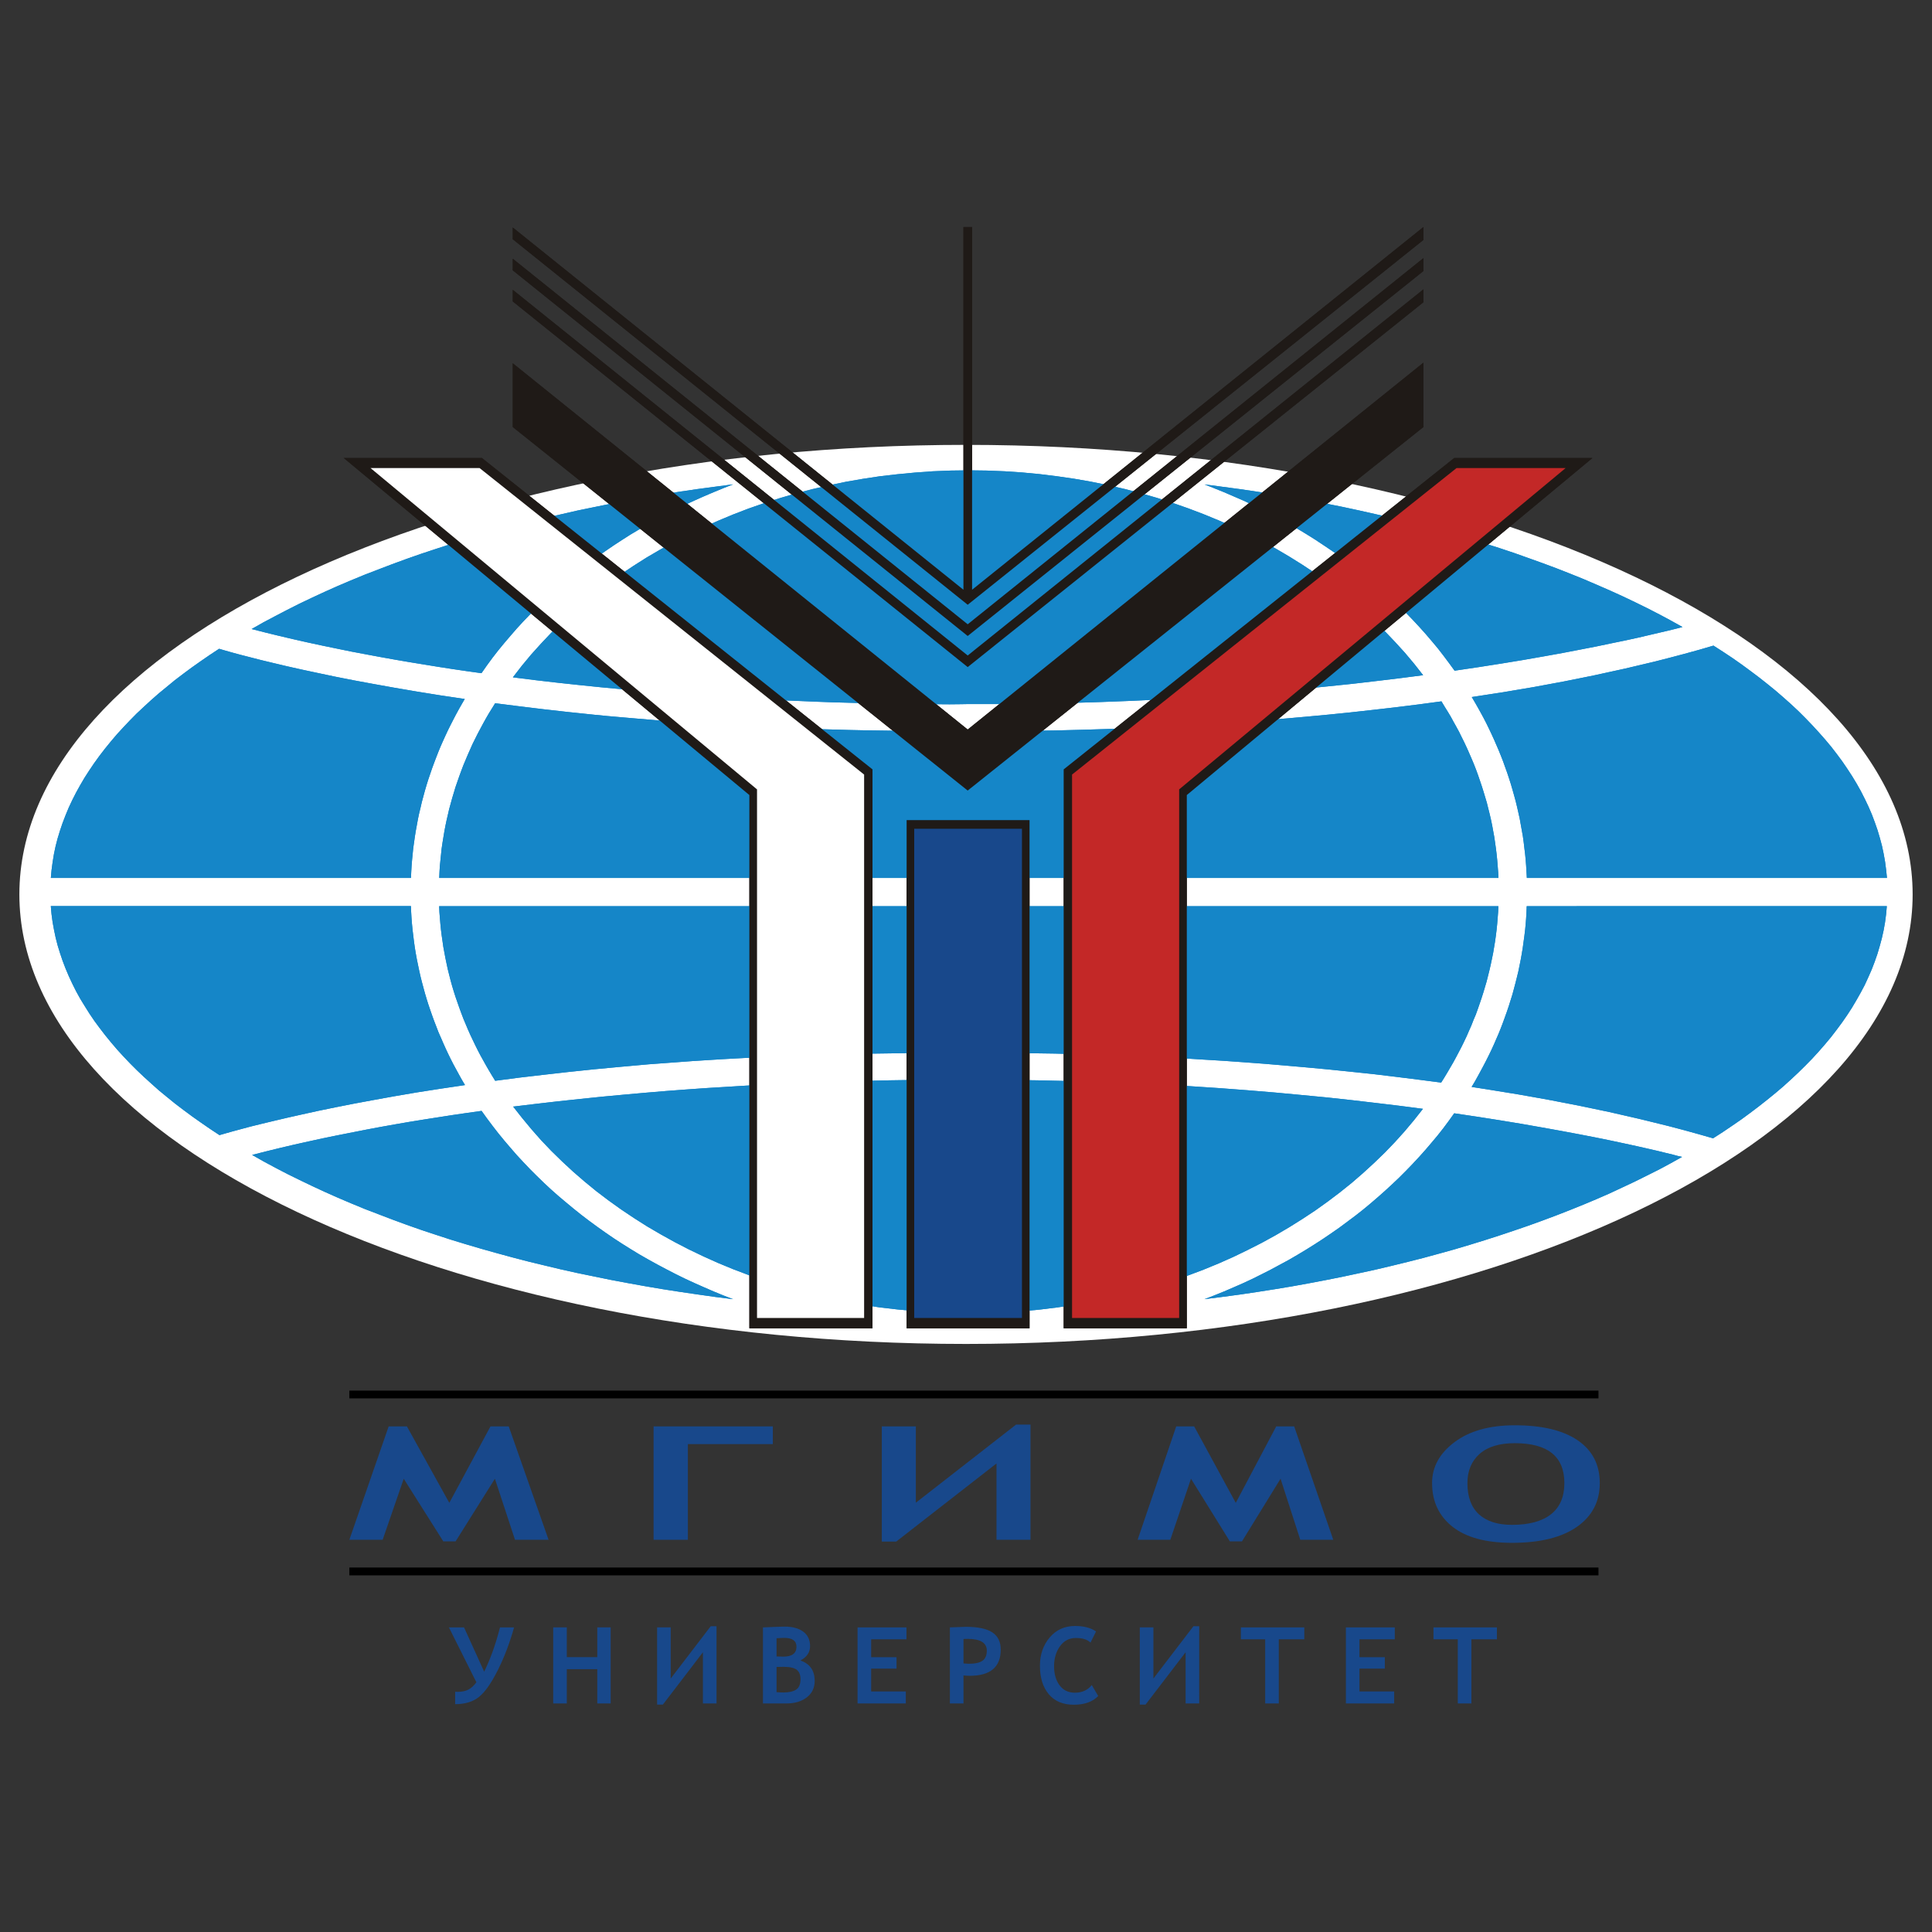 <?xml version="1.0" encoding="UTF-8" standalone="no"?>
<!-- Generator: Adobe Illustrator 13.0.0, SVG Export Plug-In . SVG Version: 6.00 Build 14948)  -->

<svg
   width="1000"
   height="1000"
   enable-background="new 0 0 262.722 205.056"
   version="1.1"
   viewBox="0 0 1000 1000"
   xml:space="preserve"
   id="svg36"
   sodipodi:docname="МГИМО.svg"
   inkscape:version="1.4 (86a8ad7, 2024-10-11)"
   xmlns:inkscape="http://www.inkscape.org/namespaces/inkscape"
   xmlns:sodipodi="http://sodipodi.sourceforge.net/DTD/sodipodi-0.dtd"
   xmlns="http://www.w3.org/2000/svg"
   xmlns:svg="http://www.w3.org/2000/svg"
   xmlns:rdf="http://www.w3.org/1999/02/22-rdf-syntax-ns#"
   xmlns:cc="http://creativecommons.org/ns#"
   xmlns:dc="http://purl.org/dc/elements/1.1/"><rect x="0" y="0" width="1000" height="1000" fill="#333333" stroke="none"/><defs
   id="defs36" /><sodipodi:namedview
   id="namedview36"
   pagecolor="#ffffff"
   bordercolor="#000000"
   borderopacity="0.25"
   inkscape:showpageshadow="2"
   inkscape:pageopacity="0.0"
   inkscape:pagecheckerboard="0"
   inkscape:deskcolor="#d1d1d1"
   inkscape:zoom="0.24904717"
   inkscape:cx="467.78287"
   inkscape:cy="528.01243"
   inkscape:window-width="1366"
   inkscape:window-height="706"
   inkscape:window-x="-8"
   inkscape:window-y="-8"
   inkscape:window-maximized="1"
   inkscape:current-layer="svg36" />
<g
   transform="matrix(7.223,0,0,7.223,519.913,-680.99)"
   id="g36"><polygon
     transform="matrix(0.516,0,0,0.516,-70.593,110.55)"
     points="45.829,186.16 45.829,187.25 219.3,187.25 219.3,186.16 "
     clip-rule="evenodd"
     fill-rule="evenodd"
     id="polygon1" /><polygon
     transform="matrix(0.516,0,0,0.516,-70.593,110.55)"
     points="45.829,161.59 45.829,162.67 219.3,162.67 219.3,161.59 "
     clip-rule="evenodd"
     fill-rule="evenodd"
     id="polygon2" /><g
     fill="#18488b"
     id="g7"><polygon
       transform="matrix(0.516,0,0,0.516,-70.593,110.55)"
       points="53.379,173.83 50.453,182.31 45.829,182.31 51.288,166.56 53.821,166.56 59.709,177.18 65.428,166.56 67.961,166.56 73.496,182.31 68.833,182.31 66.041,173.83 60.582,182.53 58.876,182.53 "
       id="polygon3" /><polygon
       transform="matrix(0.516,0,0,0.516,-70.593,110.55)"
       points="88.078,166.56 104.64,166.56 104.64,169.02 92.843,169.02 92.843,182.31 88.078,182.31 "
       id="polygon4" /><polygon
       transform="matrix(0.516,0,0,0.516,-70.593,110.55)"
       points="140.42,182.31 135.7,182.31 135.7,171.71 121.77,182.56 119.77,182.56 119.77,166.56 124.5,166.56 124.5,177.16 138.42,166.31 140.42,166.31 "
       id="polygon5" /><polygon
       transform="matrix(0.516,0,0,0.516,-70.593,110.55)"
       points="162.71,173.83 159.84,182.31 155.3,182.31 160.66,166.56 163.15,166.56 168.93,177.18 174.55,166.56 177.04,166.56 182.47,182.31 177.89,182.31 175.15,173.83 169.79,182.53 168.11,182.53 "
       id="polygon6" /><path
       d="m 30.641,200.56 c 0,-1.155 0.538,-2.136 1.612,-2.938 1.074,-0.804 2.512,-1.206 4.314,-1.206 1.958,0 3.464,0.36 4.515,1.081 1.051,0.721 1.577,1.741 1.577,3.063 0,1.328 -0.548,2.371 -1.641,3.136 -1.096,0.763 -2.647,1.144 -4.649,1.144 -1.865,0 -3.284,-0.383 -4.262,-1.153 -0.974,-0.769 -1.464,-1.811 -1.464,-3.127 z m 2.534,0 c 0,0.99 0.276,1.736 0.827,2.238 0.551,0.501 1.34,0.753 2.365,0.753 1.22,0 2.153,-0.252 2.794,-0.757 0.641,-0.505 0.961,-1.249 0.961,-2.235 0,-1.906 -1.186,-2.86 -3.557,-2.86 -1.103,0 -1.942,0.256 -2.522,0.772 -0.576,0.515 -0.868,1.21 -0.868,2.089 z"
       stroke-width="0.516"
       id="path6" /><path
       d="m -35.142,210.9 c -0.31,1.111 -0.698,2.134 -1.167,3.067 -0.468,0.933 -0.918,1.571 -1.349,1.917 -0.431,0.344 -1,0.517 -1.706,0.517 v -0.89 c 0.029,0.005 0.088,0.007 0.175,0.007 0.32,0 0.583,-0.056 0.792,-0.171 0.207,-0.114 0.391,-0.287 0.554,-0.516 l -1.967,-3.931 h 1.083 l 1.442,3.171 c 0.444,-0.898 0.822,-1.955 1.135,-3.171 z m 5.963,5.449 v -2.454 h -2.184 v 2.454 h -0.974 v -5.45 h 0.974 v 2.133 h 2.184 v -2.133 h 0.959 v 5.45 z m 8.544,0 h -0.974 v -3.667 l -2.87,3.751 h -0.413 v -5.534 h 0.974 v 3.667 l 2.87,-3.752 h 0.413 z m 5.007,0 h -1.679 v -5.45 c 0.862,-0.036 1.381,-0.055 1.555,-0.055 0.568,0 1.013,0.122 1.337,0.364 0.324,0.243 0.485,0.59 0.485,1.038 0,0.438 -0.231,0.78 -0.693,1.025 0.682,0.234 1.023,0.721 1.023,1.464 0,0.495 -0.19,0.89 -0.565,1.179 -0.378,0.292 -0.865,0.436 -1.462,0.436 z m -0.705,-4.671 v 1.303 c 0.196,0.009 0.354,0.014 0.476,0.014 0.635,0 0.952,-0.236 0.952,-0.71 0,-0.421 -0.289,-0.633 -0.869,-0.633 -0.149,5.2e-4 -0.336,0.009 -0.559,0.026 z m 0,2.058 v 1.805 c 0.197,0.015 0.358,0.022 0.484,0.022 0.406,0 0.715,-0.068 0.922,-0.207 0.207,-0.137 0.311,-0.386 0.311,-0.745 0,-0.306 -0.089,-0.529 -0.268,-0.673 -0.179,-0.142 -0.499,-0.213 -0.958,-0.213 -0.176,-5.2e-4 -0.339,0.002 -0.492,0.01 z m 6.779,-1.983 v 1.28 h 1.818 v 0.822 h -1.818 v 1.634 h 2.485 v 0.86 h -3.459 v -5.45 h 3.504 v 0.853 z m 6.618,2.59 v 2.006 h -0.974 v -5.45 c 0.717,-0.028 1.098,-0.04 1.143,-0.04 0.854,0 1.485,0.13 1.89,0.394 0.405,0.263 0.609,0.676 0.609,1.24 0,1.25 -0.742,1.875 -2.225,1.875 -0.113,0 -0.26,-0.007 -0.443,-0.025 z m 0,-2.606 v 1.746 c 0.167,0.015 0.298,0.023 0.39,0.023 0.445,0 0.768,-0.073 0.974,-0.219 0.204,-0.144 0.307,-0.385 0.307,-0.72 0,-0.563 -0.46,-0.845 -1.375,-0.845 -0.139,5.2e-4 -0.237,0.005 -0.297,0.015 z m 9.499,-0.548 -0.398,0.801 c -0.219,-0.22 -0.568,-0.331 -1.045,-0.331 -0.48,0 -0.86,0.198 -1.143,0.591 -0.281,0.396 -0.423,0.872 -0.423,1.429 0,0.56 0.132,1.016 0.394,1.369 0.262,0.353 0.628,0.531 1.097,0.531 0.518,0 0.921,-0.183 1.211,-0.548 l 0.461,0.785 c -0.399,0.417 -0.983,0.625 -1.75,0.625 -0.773,0 -1.369,-0.252 -1.792,-0.753 -0.422,-0.503 -0.633,-1.184 -0.633,-2.046 0,-0.799 0.234,-1.473 0.699,-2.021 0.465,-0.548 1.071,-0.823 1.818,-0.823 0.621,0 1.121,0.13 1.503,0.39 z m 7.391,5.16 h -0.974 v -3.667 l -2.87,3.751 H 9.697 v -5.534 h 0.975 v 3.667 l 2.87,-3.752 h 0.413 z m 5.704,-4.596 v 4.596 h -0.975 v -4.596 h -1.742 v -0.853 h 4.546 v 0.853 z m 5.781,0 v 1.28 h 1.818 v 0.822 h -1.818 v 1.634 h 2.486 v 0.86 h -3.459 v -5.45 h 3.504 v 0.853 z m 8.02,0 v 4.596 h -0.974 v -4.596 h -1.742 v -0.853 h 4.545 v 0.853 z"
       stroke-width="0.516"
       id="path7" /></g><path
     d="m -2.756,126.16 c 37.363,0 67.835,14.471 67.835,32.214 0,17.743 -30.472,32.214 -67.835,32.214 -37.364,0 -67.836,-14.471 -67.836,-32.214 0,-17.742 30.472,-32.214 67.836,-32.214 z"
     clip-rule="evenodd"
     fill="#ffffff"
     fill-rule="evenodd"
     stroke-width="0.516"
     id="path8" /><polygon
     transform="matrix(0.516,0,0,0.516,-70.593,110.55)"
     points="64.493,33.591 117.73,76.029 117.73,151.14 103.36,151.14 103.36,77.853 50.116,33.591 "
     fill="none"
     stroke="#ffffff"
     stroke-linecap="square"
     stroke-miterlimit="10"
     stroke-width="0.493"
     id="polygon8" /><polygon
     transform="matrix(0.516,0,0,0.516,-70.593,110.55)"
     points="64.493,33.591 117.73,76.029 117.73,151.14 103.36,151.14 103.36,77.853 50.116,33.591 "
     fill="none"
     stroke="#ffffff"
     stroke-linecap="square"
     stroke-miterlimit="10"
     stroke-width="0.493"
     id="polygon9" /><g
     clip-rule="evenodd"
     fill-rule="evenodd"
     id="g11"><path
       d="m -35.208,173.58 1.619,-0.195 1.61,-0.186 1.585,-0.169 1.568,-0.162 1.551,-0.144 1.526,-0.136 1.508,-0.127 1.466,-0.11 1.45,-0.102 1.407,-0.085 1.373,-0.085 1.33,-0.068 1.297,-0.069 1.254,-0.052 1.204,-0.05 1.153,-0.043 2.161,-0.059 1.941,-0.042 1.687,-0.025 1.432,-0.017 h 1.145 l 0.847,0.009 h 0.525 l 0.178,0.008 h 2.373 l 1.178,0.009 1.161,0.016 1.152,0.026 1.137,0.025 1.136,0.033 1.119,0.034 1.103,0.042 1.101,0.042 1.087,0.052 1.066,0.05 1.061,0.059 1.051,0.06 1.034,0.068 1.025,0.068 2.017,0.152 1.958,0.162 1.907,0.178 1.856,0.178 1.797,0.196 1.745,0.204 1.688,0.203 1.627,0.212 -0.644,0.815 -0.67,0.798 -0.702,0.779 -0.729,0.757 -0.764,0.737 -0.786,0.72 -0.814,0.705 -0.847,0.679 -0.873,0.66 -0.89,0.636 -0.924,0.61 -0.949,0.594 -0.966,0.568 -0.992,0.544 -1.018,0.517 -1.034,0.5 -1.051,0.466 -1.077,0.442 -1.101,0.415 -1.11,0.39 -1.136,0.357 -1.152,0.33 -1.162,0.307 -1.186,0.271 -1.195,0.245 -1.22,0.212 -1.22,0.179 -1.246,0.153 -1.247,0.117 -1.271,0.085 -1.271,0.053 -1.288,0.016 -1.297,-0.016 -1.28,-0.059 -1.271,-0.085 -1.263,-0.12 -1.246,-0.143 -1.237,-0.186 -1.22,-0.212 -1.203,-0.246 -1.187,-0.279 -1.169,-0.306 -1.161,-0.339 -1.136,-0.365 -1.119,-0.39 -1.102,-0.417 -1.085,-0.448 -1.059,-0.476 -1.043,-0.5 -1.017,-0.526 -0.992,-0.55 -0.974,-0.569 -0.95,-0.603 -0.924,-0.619 -0.899,-0.644 -0.873,-0.662 -0.839,-0.688 -0.822,-0.711 -0.788,-0.73 -0.763,-0.745 -0.729,-0.764 -0.695,-0.789 -0.669,-0.806 z m 15.763,13.8 -1.288,-0.162 -1.271,-0.18 -1.263,-0.185 -1.254,-0.195 -1.246,-0.212 -1.229,-0.221 -1.22,-0.229 -1.204,-0.247 -1.195,-0.245 -1.178,-0.262 -1.17,-0.28 -1.153,-0.279 -1.144,-0.297 -1.119,-0.305 -1.119,-0.314 -1.093,-0.322 -1.085,-0.331 -1.068,-0.348 -1.051,-0.348 -1.034,-0.364 -1.017,-0.374 -1,-0.382 -0.992,-0.38 -0.966,-0.399 -0.957,-0.407 -0.932,-0.415 -0.915,-0.424 -0.899,-0.432 -0.882,-0.433 -0.864,-0.45 -0.839,-0.45 -0.822,-0.466 1,-0.254 1.008,-0.247 1.008,-0.237 1.026,-0.228 1.017,-0.222 1.026,-0.211 2.068,-0.408 1.034,-0.195 1.043,-0.186 1.034,-0.179 1.043,-0.169 1.034,-0.162 1.034,-0.161 1.043,-0.152 1.026,-0.144 0.39,0.543 0.407,0.542 0.415,0.534 0.432,0.527 0.441,0.516 0.449,0.517 0.466,0.501 0.475,0.499 0.492,0.492 0.5,0.484 0.509,0.475 0.526,0.465 0.534,0.45 0.542,0.45 0.551,0.442 0.568,0.433 0.576,0.423 0.585,0.416 0.593,0.407 0.61,0.398 0.61,0.382 0.627,0.382 0.636,0.364 0.644,0.356 0.653,0.347 0.661,0.341 0.67,0.33 0.678,0.314 0.687,0.304 0.686,0.298 0.703,0.289 z m 68.004,-10.196 -0.823,0.459 -0.838,0.45 -0.866,0.433 -0.872,0.433 -0.899,0.422 -0.907,0.424 -0.932,0.407 -0.949,0.398 -0.966,0.39 -0.976,0.381 -1,0.374 -1.008,0.364 -1.034,0.355 -1.043,0.348 -1.059,0.34 -1.076,0.331 -1.085,0.323 -1.103,0.306 -1.119,0.305 -1.136,0.288 -1.144,0.28 -1.153,0.272 -1.17,0.254 -1.186,0.254 -1.195,0.238 -1.203,0.228 -1.221,0.221 -1.228,0.204 -1.248,0.196 -1.253,0.186 -1.264,0.169 -1.271,0.162 0.704,-0.271 0.694,-0.28 0.688,-0.296 0.678,-0.297 0.678,-0.315 0.66,-0.33 0.653,-0.331 1.289,-0.696 0.626,-0.365 0.619,-0.372 0.609,-0.381 0.601,-0.39 0.586,-0.398 0.585,-0.407 0.568,-0.423 0.568,-0.424 0.55,-0.432 0.533,-0.442 0.534,-0.459 0.516,-0.457 0.508,-0.467 0.5,-0.475 0.483,-0.483 0.475,-0.491 0.466,-0.5 0.449,-0.502 0.441,-0.517 0.433,-0.516 0.415,-0.526 0.398,-0.534 0.39,-0.543 1.703,0.254 1.62,0.255 1.534,0.253 1.45,0.255 1.364,0.246 1.272,0.238 1.177,0.228 1.085,0.221 0.992,0.212 0.899,0.195 0.788,0.179 0.704,0.162 0.585,0.144 0.491,0.118 0.381,0.103 z m -87.217,-5.147 -1.763,0.262 -1.678,0.262 -1.593,0.272 -1.5,0.271 -1.415,0.263 -1.331,0.263 -1.237,0.254 -1.153,0.254 -1.06,0.238 -0.974,0.229 -0.882,0.211 -0.788,0.195 -0.695,0.187 -0.602,0.162 -0.508,0.143 -0.415,0.12 -0.669,-0.442 -0.653,-0.45 -0.636,-0.449 -0.619,-0.458 -0.602,-0.458 -0.585,-0.475 -0.568,-0.466 -0.542,-0.484 -0.534,-0.484 -0.509,-0.482 -0.492,-0.492 -0.475,-0.5 -0.458,-0.501 -0.432,-0.508 -0.415,-0.508 -0.398,-0.517 -0.381,-0.517 -0.356,-0.526 -0.331,-0.527 -0.322,-0.526 -0.296,-0.534 -0.271,-0.543 -0.254,-0.544 -0.229,-0.542 -0.212,-0.552 -0.186,-0.551 -0.17,-0.55 -0.144,-0.56 -0.119,-0.568 -0.102,-0.56 -0.076,-0.569 -0.051,-0.568 h 25.806 l 0.017,0.423 0.025,0.433 0.034,0.424 0.042,0.424 0.051,0.424 0.051,0.416 0.059,0.423 0.068,0.416 0.076,0.416 0.085,0.416 0.085,0.407 0.093,0.416 0.102,0.407 0.11,0.407 0.11,0.406 0.119,0.399 0.127,0.405 0.136,0.399 0.136,0.39 0.144,0.398 0.152,0.39 0.152,0.398 0.169,0.382 0.169,0.39 0.17,0.381 0.178,0.382 0.186,0.38 0.195,0.382 0.203,0.372 0.203,0.374 0.203,0.365 z m 69.952,-0.179 -1.643,-0.212 -1.628,-0.204 -1.618,-0.195 -1.602,-0.168 -1.585,-0.162 -1.56,-0.145 -1.535,-0.135 -1.507,-0.127 -1.474,-0.11 -1.451,-0.103 -1.406,-0.085 -1.373,-0.085 -1.331,-0.068 -1.289,-0.059 -1.244,-0.051 -1.187,-0.051 -1.144,-0.034 -1.085,-0.033 -1.034,-0.027 -0.966,-0.024 -1.755,-0.025 -1.484,-0.009 -1.185,-0.009 -0.882,0.009 h -0.544 l -0.178,0.009 -1.297,-0.009 -1.28,-0.009 -1.263,0.009 -1.246,0.009 -1.237,0.017 -1.22,0.017 -1.204,0.025 -1.194,0.025 -1.178,0.042 -1.161,0.034 -1.153,0.051 -1.127,0.042 -1.119,0.059 -1.11,0.058 -1.085,0.06 -1.076,0.067 -1.06,0.068 -1.043,0.077 -1.034,0.076 -1.017,0.075 -1.983,0.178 -1.924,0.18 -1.865,0.195 -1.797,0.204 -1.746,0.204 -1.678,0.22 -0.221,-0.357 -0.212,-0.355 -0.212,-0.365 -0.203,-0.364 -0.203,-0.365 -0.195,-0.373 -0.186,-0.373 -0.356,-0.747 -0.169,-0.381 -0.161,-0.382 -0.161,-0.382 -0.144,-0.38 -0.144,-0.391 -0.136,-0.39 -0.136,-0.389 -0.127,-0.398 -0.118,-0.39 -0.11,-0.398 -0.102,-0.399 -0.102,-0.407 -0.085,-0.398 -0.085,-0.407 -0.076,-0.407 -0.076,-0.407 -0.059,-0.416 -0.059,-0.406 -0.051,-0.416 -0.042,-0.416 -0.034,-0.416 -0.034,-0.423 -0.017,-0.416 h 75.902 l -0.017,0.423 -0.033,0.424 -0.034,0.424 -0.042,0.416 -0.051,0.416 -0.059,0.424 -0.068,0.407 -0.069,0.416 -0.085,0.416 -0.085,0.407 -0.093,0.407 -0.102,0.408 -0.102,0.407 -0.118,0.398 -0.119,0.399 -0.127,0.398 -0.136,0.4 -0.135,0.389 -0.144,0.399 -0.162,0.38 -0.152,0.39 -0.17,0.382 -0.168,0.389 -0.178,0.374 -0.186,0.38 -0.195,0.374 -0.197,0.373 -0.202,0.372 -0.212,0.365 -0.213,0.365 -0.22,0.365 z m 31.936,-12.645 -0.052,0.577 -0.075,0.576 -0.102,0.576 -0.127,0.569 -0.153,0.568 -0.169,0.569 -0.195,0.559 -0.212,0.551 -0.246,0.559 -0.254,0.552 -0.288,0.543 -0.307,0.543 -0.322,0.544 -0.347,0.534 -0.365,0.526 -0.389,0.525 -0.406,0.527 -0.432,0.517 -0.451,0.517 -0.465,0.508 -0.491,0.5 -0.508,0.5 -0.526,0.492 -0.543,0.492 -0.568,0.482 -0.585,0.475 -0.602,0.475 -0.618,0.467 -0.635,0.467 -0.654,0.45 -0.677,0.458 -0.687,0.44 -1.034,-0.295 -1.051,-0.29 -1.059,-0.279 -1.06,-0.262 -1.076,-0.263 -1.076,-0.247 -1.076,-0.245 -1.093,-0.23 -1.093,-0.228 -1.093,-0.212 -1.101,-0.212 -1.093,-0.196 -1.103,-0.195 -2.203,-0.357 -1.093,-0.17 0.22,-0.364 0.212,-0.381 0.204,-0.374 0.204,-0.38 0.195,-0.374 0.195,-0.389 0.185,-0.382 0.179,-0.39 0.169,-0.389 0.17,-0.39 0.161,-0.399 0.152,-0.398 0.144,-0.399 0.143,-0.398 0.137,-0.407 0.127,-0.407 0.127,-0.406 0.11,-0.407 0.11,-0.416 0.102,-0.407 0.102,-0.416 0.085,-0.415 0.085,-0.424 0.075,-0.416 0.069,-0.423 0.117,-0.848 0.053,-0.433 0.042,-0.424 0.033,-0.433 0.025,-0.432 0.017,-0.433 z m -105.76,-2.019 h -25.806 l 0.051,-0.569 0.076,-0.568 0.093,-0.569 0.118,-0.56 0.144,-0.56 0.169,-0.552 0.186,-0.551 0.212,-0.552 0.229,-0.552 0.254,-0.543 0.271,-0.534 0.296,-0.534 0.313,-0.534 0.339,-0.526 0.356,-0.526 0.373,-0.517 0.398,-0.517 0.415,-0.509 0.432,-0.509 0.458,-0.5 0.466,-0.492 0.492,-0.5 0.517,-0.484 0.526,-0.483 0.55,-0.483 0.568,-0.466 0.576,-0.475 0.602,-0.458 0.619,-0.458 0.636,-0.449 0.653,-0.45 0.669,-0.441 0.407,0.119 0.509,0.144 0.593,0.161 0.695,0.178 0.788,0.203 0.882,0.212 0.966,0.229 1.059,0.238 1.153,0.246 1.246,0.263 1.331,0.263 1.424,0.263 1.508,0.271 1.593,0.272 1.678,0.271 1.771,0.263 -0.212,0.365 -0.212,0.373 -0.203,0.373 -0.195,0.373 -0.195,0.382 -0.186,0.373 -0.178,0.382 -0.178,0.39 -0.169,0.382 -0.161,0.39 -0.152,0.39 -0.152,0.399 -0.144,0.39 -0.136,0.399 -0.136,0.398 -0.127,0.407 -0.118,0.399 -0.22,0.814 -0.093,0.407 -0.102,0.416 -0.085,0.407 -0.076,0.416 -0.076,0.415 -0.068,0.416 -0.059,0.424 -0.059,0.416 -0.042,0.424 -0.042,0.424 -0.034,0.424 -0.025,0.432 z m 77.928,0 h -75.902 l 0.017,-0.416 0.025,-0.424 0.042,-0.416 0.085,-0.831 0.059,-0.407 0.068,-0.416 0.068,-0.407 0.076,-0.407 0.085,-0.407 0.093,-0.399 0.093,-0.407 0.22,-0.797 0.118,-0.39 0.119,-0.399 0.136,-0.39 0.135,-0.39 0.144,-0.39 0.144,-0.382 0.161,-0.382 0.161,-0.382 0.17,-0.382 0.169,-0.382 0.186,-0.373 0.186,-0.373 0.195,-0.365 0.195,-0.365 0.203,-0.365 0.212,-0.365 0.221,-0.356 0.22,-0.356 1.678,0.212 1.738,0.212 1.805,0.204 1.864,0.195 0.949,0.093 0.975,0.085 0.983,0.085 1,0.085 1.017,0.085 1.026,0.076 1.051,0.076 1.06,0.068 1.076,0.068 1.085,0.059 1.11,0.059 1.119,0.051 1.136,0.051 1.144,0.051 1.169,0.034 1.178,0.034 1.186,0.034 1.212,0.025 1.22,0.017 1.237,0.017 1.246,0.009 h 2.543 l 1.297,-0.009 h 0.178 l 0.544,0.009 0.882,0.008 1.185,-0.008 1.484,-0.009 1.755,-0.025 0.974,-0.025 1.026,-0.025 1.093,-0.034 1.135,-0.034 1.196,-0.051 1.246,-0.051 1.288,-0.059 1.33,-0.076 1.372,-0.076 1.408,-0.093 1.45,-0.093 1.474,-0.119 1.509,-0.119 1.534,-0.136 1.56,-0.145 1.584,-0.161 1.602,-0.178 1.619,-0.186 1.636,-0.204 1.644,-0.22 0.219,0.365 0.222,0.356 0.22,0.365 0.203,0.373 0.204,0.365 0.202,0.373 0.187,0.382 0.186,0.373 0.179,0.382 0.169,0.382 0.169,0.39 0.161,0.382 0.153,0.39 0.143,0.39 0.136,0.399 0.135,0.398 0.126,0.399 0.12,0.399 0.119,0.399 0.101,0.407 0.102,0.407 0.094,0.407 0.085,0.407 0.075,0.416 0.075,0.407 0.06,0.416 0.059,0.416 0.051,0.424 0.042,0.416 0.034,0.424 0.033,0.424 z m 15.408,-16.649 0.687,0.441 0.678,0.45 0.653,0.458 0.635,0.467 0.62,0.466 0.601,0.475 0.584,0.475 0.56,0.484 0.552,0.492 0.525,0.492 0.501,0.5 0.49,0.509 0.467,0.509 0.449,0.509 0.433,0.517 0.406,0.526 0.39,0.526 0.364,0.534 0.348,0.534 0.322,0.534 0.304,0.543 0.28,0.551 0.263,0.551 0.237,0.551 0.211,0.56 0.196,0.56 0.169,0.569 0.152,0.569 0.12,0.568 0.102,0.577 0.075,0.577 0.059,0.577 h -25.806 l -0.026,-0.433 -0.025,-0.433 -0.033,-0.432 -0.042,-0.424 -0.053,-0.432 -0.05,-0.424 -0.059,-0.424 -0.076,-0.424 -0.075,-0.416 -0.076,-0.424 -0.093,-0.416 -0.094,-0.415 -0.101,-0.416 -0.111,-0.407 -0.118,-0.416 -0.119,-0.407 -0.127,-0.398 -0.135,-0.407 -0.144,-0.399 -0.145,-0.407 -0.152,-0.39 -0.161,-0.398 -0.169,-0.39 -0.169,-0.39 -0.179,-0.39 -0.185,-0.39 -0.186,-0.382 -0.197,-0.381 -0.202,-0.373 -0.212,-0.382 -0.213,-0.373 -0.22,-0.373 1.101,-0.17 1.103,-0.169 1.101,-0.186 1.103,-0.186 1.101,-0.204 1.093,-0.203 1.101,-0.221 1.093,-0.221 1.085,-0.238 1.085,-0.237 1.076,-0.254 1.076,-0.255 1.06,-0.271 1.059,-0.28 1.051,-0.289 z m -88.284,1.976 -1.034,-0.144 -1.043,-0.153 -1.034,-0.161 -1.043,-0.17 -1.034,-0.169 -1.043,-0.179 -1.034,-0.186 -1.043,-0.195 -1.034,-0.195 -1.034,-0.212 -1.026,-0.212 -1.026,-0.221 -1.017,-0.229 -1.017,-0.238 -1.008,-0.246 -1,-0.255 0.822,-0.466 0.847,-0.449 0.864,-0.45 0.873,-0.441 0.907,-0.433 0.915,-0.424 0.932,-0.416 0.957,-0.407 0.966,-0.399 0.992,-0.382 1,-0.382 1.017,-0.373 1.043,-0.365 1.051,-0.348 1.068,-0.348 1.085,-0.331 1.093,-0.331 1.119,-0.314 1.127,-0.306 1.136,-0.288 1.153,-0.289 1.17,-0.271 1.187,-0.272 1.195,-0.246 1.204,-0.246 1.22,-0.229 1.228,-0.221 1.246,-0.212 1.254,-0.203 1.271,-0.186 1.271,-0.17 1.288,-0.169 -0.712,0.28 -0.703,0.289 -0.695,0.297 -0.686,0.305 -0.678,0.314 -0.669,0.331 -0.661,0.339 -0.653,0.348 -0.644,0.356 -0.636,0.373 -0.627,0.373 -0.61,0.39 -0.61,0.399 -0.593,0.407 -0.586,0.409 -0.576,0.424 -0.568,0.441 -0.559,0.441 -0.542,0.45 -0.534,0.458 -0.517,0.466 -0.517,0.475 -0.5,0.484 -0.492,0.492 -0.475,0.492 -0.466,0.509 -0.449,0.517 -0.441,0.517 -0.432,0.526 -0.415,0.534 -0.398,0.543 z m 67.479,0.144 -1.636,0.212 -1.687,0.203 -1.738,0.203 -1.805,0.186 -1.856,0.187 -1.906,0.178 -1.959,0.161 -2.008,0.144 -1.026,0.076 -1.042,0.059 -1.044,0.068 -1.066,0.06 -1.068,0.051 -1.085,0.051 -1.101,0.043 -1.11,0.042 -1.119,0.034 -1.127,0.034 -1.146,0.025 -1.152,0.025 -1.161,0.009 -1.178,0.017 h -2.552 l -0.525,0.009 -0.847,0.009 -1.145,-0.009 -1.432,-0.009 -1.695,-0.025 -1.933,-0.042 -2.161,-0.059 -1.161,-0.042 -1.203,-0.051 -1.254,-0.051 -1.297,-0.068 -1.331,-0.068 -1.373,-0.085 -1.415,-0.093 -1.441,-0.102 -1.475,-0.111 -1.5,-0.118 -1.526,-0.136 -1.551,-0.144 -1.576,-0.161 -1.585,-0.17 -1.61,-0.186 -1.619,-0.203 0.636,-0.823 0.669,-0.806 0.703,-0.78 0.729,-0.772 0.763,-0.746 0.788,-0.729 0.822,-0.713 0.839,-0.687 0.873,-0.67 0.898,-0.645 0.924,-0.619 0.949,-0.602 0.975,-0.569 0.992,-0.551 1.026,-0.526 1.034,-0.5 1.067,-0.475 1.076,-0.45 1.102,-0.424 1.119,-0.39 1.144,-0.365 1.153,-0.339 1.178,-0.305 1.186,-0.272 1.212,-0.254 1.22,-0.212 1.229,-0.186 1.254,-0.144 1.254,-0.119 1.28,-0.093 1.28,-0.051 1.297,-0.017 1.288,0.017 1.28,0.051 1.262,0.085 1.256,0.119 1.237,0.153 1.23,0.178 1.212,0.212 1.203,0.246 1.187,0.272 1.161,0.305 1.153,0.331 1.136,0.365 1.119,0.39 1.093,0.416 1.076,0.441 1.059,0.467 1.034,0.5 1.017,0.517 0.992,0.543 0.966,0.569 0.949,0.593 0.924,0.611 0.891,0.644 0.872,0.653 0.848,0.687 0.812,0.696 0.79,0.729 0.763,0.738 0.728,0.763 0.704,0.772 0.67,0.797 z m -15.663,-13.672 1.271,0.169 1.271,0.17 1.256,0.186 1.237,0.195 1.237,0.203 1.219,0.221 1.204,0.229 1.195,0.238 1.187,0.255 1.168,0.263 1.161,0.263 1.146,0.288 1.135,0.289 1.119,0.297 1.103,0.313 1.092,0.323 1.069,0.322 1.068,0.339 1.042,0.348 1.026,0.365 1.017,0.365 1.001,0.373 0.974,0.382 0.966,0.39 0.949,0.407 0.932,0.407 0.916,0.416 0.89,0.424 0.882,0.432 0.856,0.441 0.839,0.449 0.822,0.458 -0.254,0.068 -0.373,0.093 -0.484,0.118 -0.584,0.136 -0.687,0.161 -0.796,0.186 -0.891,0.195 -0.992,0.203 -1.093,0.229 -1.178,0.229 -1.279,0.246 -1.366,0.246 -1.457,0.255 -1.55,0.254 -1.628,0.255 -1.72,0.255 -0.39,-0.534 -0.399,-0.534 -0.414,-0.534 -0.433,-0.517 -0.442,-0.517 -0.448,-0.5 -0.466,-0.5 -0.475,-0.492 -0.484,-0.483 -0.499,-0.475 -0.508,-0.475 -0.516,-0.458 -0.534,-0.45 -0.544,-0.449 -0.549,-0.433 -0.559,-0.424 -0.577,-0.424 -0.577,-0.407 -0.592,-0.398 -0.602,-0.399 -0.611,-0.382 -0.617,-0.373 -0.635,-0.356 -0.636,-0.356 -0.643,-0.348 -0.662,-0.331 -0.66,-0.331 -0.67,-0.313 -0.686,-0.297 -0.688,-0.297 -0.694,-0.28 z"
       fill="#1586c8"
       stroke-width="0.516"
       id="path9" /><polygon
       transform="matrix(0.516,0,0,0.516,-70.593,110.55)"
       points="199.27,32.076 145.03,75.319 145.03,152.94 162.13,152.94 162.13,78.883 218.46,32.076 "
       fill="#1f1a17"
       id="polygon10" /><polygon
       transform="matrix(0.516,0,0,0.516,-70.593,110.55)"
       points="199.68,33.718 146.44,76.156 146.44,151.26 160.82,151.26 160.82,77.98 214.06,33.718 "
       fill="#c32827"
       id="polygon11" /></g><polygon
     transform="matrix(0.516,0,0,0.516,-70.593,110.55)"
     points="199.68,33.718 146.44,76.156 146.44,151.26 160.82,151.26 160.82,77.98 214.06,33.718 "
     fill="none"
     stroke="#c32827"
     stroke-linecap="square"
     stroke-miterlimit="10"
     stroke-width="0.493"
     id="polygon12" /><polygon
     transform="matrix(0.516,0,0,0.516,-70.593,110.55)"
     points="64.237,32.076 118.48,75.319 118.48,152.94 101.38,152.94 101.38,78.883 45.052,32.076 "
     clip-rule="evenodd"
     fill="#1f1a17"
     fill-rule="evenodd"
     id="polygon13" /><polygon
     transform="matrix(0.516,0,0,0.516,-70.593,110.55)"
     points="63.827,33.718 117.07,76.156 117.07,151.26 102.69,151.26 102.69,77.98 49.451,33.718 "
     clip-rule="evenodd"
     fill="#ffffff"
     fill-rule="evenodd"
     id="polygon14" /><polygon
     transform="matrix(0.516,0,0,0.516,-70.593,110.55)"
     points="63.827,33.718 117.07,76.156 117.07,151.26 102.69,151.26 102.69,77.98 49.451,33.718 "
     fill="none"
     stroke="#ffffff"
     stroke-linecap="square"
     stroke-miterlimit="10"
     stroke-width="0.493"
     id="polygon15" /><polygon
     transform="matrix(0.516,0,0,0.516,-70.593,110.55)"
     points="123.22,82.364 123.22,152.94 140.29,152.94 140.29,82.364 "
     clip-rule="evenodd"
     fill="#1f1a17"
     fill-rule="evenodd"
     id="polygon16" /><polygon
     transform="matrix(0.516,0,0,0.516,-70.593,110.55)"
     points="124.52,83.81 124.52,151.26 138.99,151.26 138.99,83.81 "
     clip-rule="evenodd"
     fill="#18488b"
     fill-rule="evenodd"
     id="polygon17" /><polygon
     transform="matrix(0.516,0,0,0.516,-70.593,110.55)"
     points="124.52,83.81 124.52,151.26 138.99,151.26 138.99,83.81 "
     fill="none"
     stroke="#18488b"
     stroke-linecap="square"
     stroke-miterlimit="10"
     stroke-width="0.493"
     id="polygon18" /><g
     clip-rule="evenodd"
     fill-rule="evenodd"
     id="g24"><g
       fill="#1f1a17"
       id="g22"><polygon
         transform="matrix(0.516,0,0,0.516,-70.593,110.55)"
         points="131.11,50.372 131.11,0 132.31,0 132.31,50.372 194.99,0 194.99,1.79 131.7,52.457 68.521,1.691 68.521,0.065 "
         id="polygon19" /><polygon
         transform="matrix(0.516,0,0,0.516,-70.593,110.55)"
         points="131.7,56.793 68.521,6.011 68.521,4.401 131.7,55.167 194.99,4.319 194.99,6.109 "
         id="polygon20" /><polygon
         transform="matrix(0.516,0,0,0.516,-70.593,110.55)"
         points="131.7,61.112 68.521,10.331 68.521,8.721 131.7,59.503 194.99,8.655 194.99,10.445 "
         id="polygon21" /><polygon
         transform="matrix(0.516,0,0,0.516,-70.593,110.55)"
         points="131.7,78.259 68.521,27.772 68.521,18.92 131.7,69.785 194.99,18.838 194.99,27.772 "
         id="polygon22" /></g><path
       d="m -35.208,173.58 1.619,-0.195 1.61,-0.186 1.585,-0.169 1.568,-0.162 1.551,-0.144 1.526,-0.136 1.508,-0.127 1.466,-0.11 1.45,-0.102 1.407,-0.085 1.373,-0.085 1.33,-0.068 1.297,-0.069 1.254,-0.052 1.204,-0.05 1.153,-0.043 2.161,-0.059 1.941,-0.042 1.687,-0.025 1.432,-0.017 h 1.145 l 0.847,0.009 h 0.525 l 0.178,0.008 h 2.373 l 1.178,0.009 1.161,0.016 1.152,0.026 1.137,0.025 1.136,0.033 1.119,0.034 1.103,0.042 1.101,0.042 1.087,0.052 1.066,0.05 1.061,0.059 1.051,0.06 1.034,0.068 1.025,0.068 2.017,0.152 1.958,0.162 1.907,0.178 1.856,0.178 1.797,0.196 1.745,0.204 1.688,0.203 1.627,0.212 -0.644,0.815 -0.67,0.798 -0.702,0.779 -0.729,0.757 -0.764,0.737 -0.786,0.72 -0.814,0.705 -0.847,0.679 -0.873,0.66 -0.89,0.636 -0.924,0.61 -0.949,0.594 -0.966,0.568 -0.992,0.544 -1.018,0.517 -1.034,0.5 -1.051,0.466 -1.077,0.442 -1.101,0.415 -1.11,0.39 -1.136,0.357 -1.152,0.33 -1.162,0.307 -1.186,0.271 -1.195,0.245 -1.22,0.212 -1.22,0.179 -1.246,0.153 -1.247,0.117 -1.271,0.085 -1.271,0.053 -1.288,0.016 -1.297,-0.016 -1.28,-0.059 -1.271,-0.085 -1.263,-0.12 -1.246,-0.143 -1.237,-0.186 -1.22,-0.212 -1.203,-0.246 -1.187,-0.279 -1.169,-0.306 -1.161,-0.339 -1.136,-0.365 -1.119,-0.39 -1.102,-0.417 -1.085,-0.448 -1.059,-0.476 -1.043,-0.5 -1.017,-0.526 -0.992,-0.55 -0.974,-0.569 -0.95,-0.603 -0.924,-0.619 -0.899,-0.644 -0.873,-0.662 -0.839,-0.688 -0.822,-0.711 -0.788,-0.73 -0.763,-0.745 -0.729,-0.764 -0.695,-0.789 -0.669,-0.806 z m 15.763,13.8 -1.288,-0.162 -1.271,-0.18 -1.263,-0.185 -1.254,-0.195 -1.246,-0.212 -1.229,-0.221 -1.22,-0.229 -1.204,-0.247 -1.195,-0.245 -1.178,-0.262 -1.17,-0.28 -1.153,-0.279 -1.144,-0.297 -1.119,-0.305 -1.119,-0.314 -1.093,-0.322 -1.085,-0.331 -1.068,-0.348 -1.051,-0.348 -1.034,-0.364 -1.017,-0.374 -1,-0.382 -0.992,-0.38 -0.966,-0.399 -0.957,-0.407 -0.932,-0.415 -0.915,-0.424 -0.899,-0.432 -0.882,-0.433 -0.864,-0.45 -0.839,-0.45 -0.822,-0.466 1,-0.254 1.008,-0.247 1.008,-0.237 1.026,-0.228 1.017,-0.222 1.026,-0.211 2.068,-0.408 1.034,-0.195 1.043,-0.186 1.034,-0.179 1.043,-0.169 1.034,-0.162 1.034,-0.161 1.043,-0.152 1.026,-0.144 0.39,0.543 0.407,0.542 0.415,0.534 0.432,0.527 0.441,0.516 0.449,0.517 0.466,0.501 0.475,0.499 0.492,0.492 0.5,0.484 0.509,0.475 0.526,0.465 0.534,0.45 0.542,0.45 0.551,0.442 0.568,0.433 0.576,0.423 0.585,0.416 0.593,0.407 0.61,0.398 0.61,0.382 0.627,0.382 0.636,0.364 0.644,0.356 0.653,0.347 0.661,0.341 0.67,0.33 0.678,0.314 0.687,0.304 0.686,0.298 0.703,0.289 z m 68.004,-10.196 -0.823,0.459 -0.838,0.45 -0.866,0.433 -0.872,0.433 -0.899,0.422 -0.907,0.424 -0.932,0.407 -0.949,0.398 -0.966,0.39 -0.976,0.381 -1,0.374 -1.008,0.364 -1.034,0.355 -1.043,0.348 -1.059,0.34 -1.076,0.331 -1.085,0.323 -1.103,0.306 -1.119,0.305 -1.136,0.288 -1.144,0.28 -1.153,0.272 -1.17,0.254 -1.186,0.254 -1.195,0.238 -1.203,0.228 -1.221,0.221 -1.228,0.204 -1.248,0.196 -1.253,0.186 -1.264,0.169 -1.271,0.162 0.704,-0.271 0.694,-0.28 0.688,-0.296 0.678,-0.297 0.678,-0.315 0.66,-0.33 0.653,-0.331 1.289,-0.696 0.626,-0.365 0.619,-0.372 0.609,-0.381 0.601,-0.39 0.586,-0.398 0.585,-0.407 0.568,-0.423 0.568,-0.424 0.55,-0.432 0.533,-0.442 0.534,-0.459 0.516,-0.457 0.508,-0.467 0.5,-0.475 0.483,-0.483 0.475,-0.491 0.466,-0.5 0.449,-0.502 0.441,-0.517 0.433,-0.516 0.415,-0.526 0.398,-0.534 0.39,-0.543 1.703,0.254 1.62,0.255 1.534,0.253 1.45,0.255 1.364,0.246 1.272,0.238 1.177,0.228 1.085,0.221 0.992,0.212 0.899,0.195 0.788,0.179 0.704,0.162 0.585,0.144 0.491,0.118 0.381,0.103 z m -87.217,-5.147 -1.763,0.262 -1.678,0.262 -1.593,0.272 -1.5,0.271 -1.415,0.263 -1.331,0.263 -1.237,0.254 -1.153,0.254 -1.06,0.238 -0.974,0.229 -0.882,0.211 -0.788,0.195 -0.695,0.187 -0.602,0.162 -0.508,0.143 -0.415,0.12 -0.669,-0.442 -0.653,-0.45 -0.636,-0.449 -0.619,-0.458 -0.602,-0.458 -0.585,-0.475 -0.568,-0.466 -0.542,-0.484 -0.534,-0.484 -0.509,-0.482 -0.492,-0.492 -0.475,-0.5 -0.458,-0.501 -0.432,-0.508 -0.415,-0.508 -0.398,-0.517 -0.381,-0.517 -0.356,-0.526 -0.331,-0.527 -0.322,-0.526 -0.296,-0.534 -0.271,-0.543 -0.254,-0.544 -0.229,-0.542 -0.212,-0.552 -0.186,-0.551 -0.17,-0.55 -0.144,-0.56 -0.119,-0.568 -0.102,-0.56 -0.076,-0.569 -0.051,-0.568 h 25.806 l 0.017,0.423 0.025,0.433 0.034,0.424 0.042,0.424 0.051,0.424 0.051,0.416 0.059,0.423 0.068,0.416 0.076,0.416 0.085,0.416 0.085,0.407 0.093,0.416 0.102,0.407 0.11,0.407 0.11,0.406 0.119,0.399 0.127,0.405 0.136,0.399 0.136,0.39 0.144,0.398 0.152,0.39 0.152,0.398 0.169,0.382 0.169,0.39 0.17,0.381 0.178,0.382 0.186,0.38 0.195,0.382 0.203,0.372 0.203,0.374 0.203,0.365 z m 69.952,-0.179 -1.643,-0.212 -1.628,-0.204 -1.618,-0.195 -1.602,-0.168 -1.585,-0.162 -1.56,-0.145 -1.535,-0.135 -1.507,-0.127 -1.474,-0.11 -1.451,-0.103 -1.406,-0.085 -1.373,-0.085 -1.331,-0.068 -1.289,-0.059 -1.244,-0.051 -1.187,-0.051 -1.144,-0.034 -1.085,-0.033 -1.034,-0.027 -0.966,-0.024 -1.755,-0.025 -1.484,-0.009 -1.185,-0.009 -0.882,0.009 h -0.544 l -0.178,0.009 -1.297,-0.009 -1.28,-0.009 -1.263,0.009 -1.246,0.009 -1.237,0.017 -1.22,0.017 -1.204,0.025 -1.194,0.025 -1.178,0.042 -1.161,0.034 -1.153,0.051 -1.127,0.042 -1.119,0.059 -1.11,0.058 -1.085,0.06 -1.076,0.067 -1.06,0.068 -1.043,0.077 -1.034,0.076 -1.017,0.075 -1.983,0.178 -1.924,0.18 -1.865,0.195 -1.797,0.204 -1.746,0.204 -1.678,0.22 -0.221,-0.357 -0.212,-0.355 -0.212,-0.365 -0.203,-0.364 -0.203,-0.365 -0.195,-0.373 -0.186,-0.373 -0.356,-0.747 -0.169,-0.381 -0.161,-0.382 -0.161,-0.382 -0.144,-0.38 -0.144,-0.391 -0.136,-0.39 -0.136,-0.389 -0.127,-0.398 -0.118,-0.39 -0.11,-0.398 -0.102,-0.399 -0.102,-0.407 -0.085,-0.398 -0.085,-0.407 -0.076,-0.407 -0.076,-0.407 -0.059,-0.416 -0.059,-0.406 -0.051,-0.416 -0.042,-0.416 -0.034,-0.416 -0.034,-0.423 -0.017,-0.416 h 75.902 l -0.017,0.423 -0.033,0.424 -0.034,0.424 -0.042,0.416 -0.051,0.416 -0.059,0.424 -0.068,0.407 -0.069,0.416 -0.085,0.416 -0.085,0.407 -0.093,0.407 -0.102,0.408 -0.102,0.407 -0.118,0.398 -0.119,0.399 -0.127,0.398 -0.136,0.4 -0.135,0.389 -0.144,0.399 -0.162,0.38 -0.152,0.39 -0.17,0.382 -0.168,0.389 -0.178,0.374 -0.186,0.38 -0.195,0.374 -0.197,0.373 -0.202,0.372 -0.212,0.365 -0.213,0.365 -0.22,0.365 z m 31.936,-12.645 -0.052,0.577 -0.075,0.576 -0.102,0.576 -0.127,0.569 -0.153,0.568 -0.169,0.569 -0.195,0.559 -0.212,0.551 -0.246,0.559 -0.254,0.552 -0.288,0.543 -0.307,0.543 -0.322,0.544 -0.347,0.534 -0.365,0.526 -0.389,0.525 -0.406,0.527 -0.432,0.517 -0.451,0.517 -0.465,0.508 -0.491,0.5 -0.508,0.5 -0.526,0.492 -0.543,0.492 -0.568,0.482 -0.585,0.475 -0.602,0.475 -0.618,0.467 -0.635,0.467 -0.654,0.45 -0.677,0.458 -0.687,0.44 -1.034,-0.295 -1.051,-0.29 -1.059,-0.279 -1.06,-0.262 -1.076,-0.263 -1.076,-0.247 -1.076,-0.245 -1.093,-0.23 -1.093,-0.228 -1.093,-0.212 -1.101,-0.212 -1.093,-0.196 -1.103,-0.195 -2.203,-0.357 -1.093,-0.17 0.22,-0.364 0.212,-0.381 0.204,-0.374 0.204,-0.38 0.195,-0.374 0.195,-0.389 0.185,-0.382 0.179,-0.39 0.169,-0.389 0.17,-0.39 0.161,-0.399 0.152,-0.398 0.144,-0.399 0.143,-0.398 0.137,-0.407 0.127,-0.407 0.127,-0.406 0.11,-0.407 0.11,-0.416 0.102,-0.407 0.102,-0.416 0.085,-0.415 0.085,-0.424 0.075,-0.416 0.069,-0.423 0.117,-0.848 0.053,-0.433 0.042,-0.424 0.033,-0.433 0.025,-0.432 0.017,-0.433 z m -105.76,-2.019 h -25.806 l 0.051,-0.569 0.076,-0.568 0.093,-0.569 0.118,-0.56 0.144,-0.56 0.169,-0.552 0.186,-0.551 0.212,-0.552 0.229,-0.552 0.254,-0.543 0.271,-0.534 0.296,-0.534 0.313,-0.534 0.339,-0.526 0.356,-0.526 0.373,-0.517 0.398,-0.517 0.415,-0.509 0.432,-0.509 0.458,-0.5 0.466,-0.492 0.492,-0.5 0.517,-0.484 0.526,-0.483 0.55,-0.483 0.568,-0.466 0.576,-0.475 0.602,-0.458 0.619,-0.458 0.636,-0.449 0.653,-0.45 0.669,-0.441 0.407,0.119 0.509,0.144 0.593,0.161 0.695,0.178 0.788,0.203 0.882,0.212 0.966,0.229 1.059,0.238 1.153,0.246 1.246,0.263 1.331,0.263 1.424,0.263 1.508,0.271 1.593,0.272 1.678,0.271 1.771,0.263 -0.212,0.365 -0.212,0.373 -0.203,0.373 -0.195,0.373 -0.195,0.382 -0.186,0.373 -0.178,0.382 -0.178,0.39 -0.169,0.382 -0.161,0.39 -0.152,0.39 -0.152,0.399 -0.144,0.39 -0.136,0.399 -0.136,0.398 -0.127,0.407 -0.118,0.399 -0.22,0.814 -0.093,0.407 -0.102,0.416 -0.085,0.407 -0.076,0.416 -0.076,0.415 -0.068,0.416 -0.059,0.424 -0.059,0.416 -0.042,0.424 -0.042,0.424 -0.034,0.424 -0.025,0.432 z m 77.928,0 h -75.902 l 0.017,-0.416 0.025,-0.424 0.042,-0.416 0.085,-0.831 0.059,-0.407 0.068,-0.416 0.068,-0.407 0.076,-0.407 0.085,-0.407 0.093,-0.399 0.093,-0.407 0.22,-0.797 0.118,-0.39 0.119,-0.399 0.136,-0.39 0.135,-0.39 0.144,-0.39 0.144,-0.382 0.161,-0.382 0.161,-0.382 0.17,-0.382 0.169,-0.382 0.186,-0.373 0.186,-0.373 0.195,-0.365 0.195,-0.365 0.203,-0.365 0.212,-0.365 0.221,-0.356 0.22,-0.356 1.678,0.212 1.738,0.212 1.805,0.204 1.864,0.195 0.949,0.093 0.975,0.085 0.983,0.085 1,0.085 1.017,0.085 1.026,0.076 1.051,0.076 1.06,0.068 1.076,0.068 1.085,0.059 1.11,0.059 1.119,0.051 1.136,0.051 1.144,0.051 1.169,0.034 1.178,0.034 1.186,0.034 1.212,0.025 1.22,0.017 1.237,0.017 1.246,0.009 h 2.543 l 1.297,-0.009 h 0.178 l 0.544,0.009 0.882,0.008 1.185,-0.008 1.484,-0.009 1.755,-0.025 0.974,-0.025 1.026,-0.025 1.093,-0.034 1.135,-0.034 1.196,-0.051 1.246,-0.051 1.288,-0.059 1.33,-0.076 1.372,-0.076 1.408,-0.093 1.45,-0.093 1.474,-0.119 1.509,-0.119 1.534,-0.136 1.56,-0.145 1.584,-0.161 1.602,-0.178 1.619,-0.186 1.636,-0.204 1.644,-0.22 0.219,0.365 0.222,0.356 0.22,0.365 0.203,0.373 0.204,0.365 0.202,0.373 0.187,0.382 0.186,0.373 0.179,0.382 0.169,0.382 0.169,0.39 0.161,0.382 0.153,0.39 0.143,0.39 0.136,0.399 0.135,0.398 0.126,0.399 0.12,0.399 0.119,0.399 0.101,0.407 0.102,0.407 0.094,0.407 0.085,0.407 0.075,0.416 0.075,0.407 0.06,0.416 0.059,0.416 0.051,0.424 0.042,0.416 0.034,0.424 0.033,0.424 z m 15.408,-16.649 0.687,0.441 0.678,0.45 0.653,0.458 0.635,0.467 0.62,0.466 0.601,0.475 0.584,0.475 0.56,0.484 0.552,0.492 0.525,0.492 0.501,0.5 0.49,0.509 0.467,0.509 0.449,0.509 0.433,0.517 0.406,0.526 0.39,0.526 0.364,0.534 0.348,0.534 0.322,0.534 0.304,0.543 0.28,0.551 0.263,0.551 0.237,0.551 0.211,0.56 0.196,0.56 0.169,0.569 0.152,0.569 0.12,0.568 0.102,0.577 0.075,0.577 0.059,0.577 h -25.806 l -0.026,-0.433 -0.025,-0.433 -0.033,-0.432 -0.042,-0.424 -0.053,-0.432 -0.05,-0.424 -0.059,-0.424 -0.076,-0.424 -0.075,-0.416 -0.076,-0.424 -0.093,-0.416 -0.094,-0.415 -0.101,-0.416 -0.111,-0.407 -0.118,-0.416 -0.119,-0.407 -0.127,-0.398 -0.135,-0.407 -0.144,-0.399 -0.145,-0.407 -0.152,-0.39 -0.161,-0.398 -0.169,-0.39 -0.169,-0.39 -0.179,-0.39 -0.185,-0.39 -0.186,-0.382 -0.197,-0.381 -0.202,-0.373 -0.212,-0.382 -0.213,-0.373 -0.22,-0.373 1.101,-0.17 1.103,-0.169 1.101,-0.186 1.103,-0.186 1.101,-0.204 1.093,-0.203 1.101,-0.221 1.093,-0.221 1.085,-0.238 1.085,-0.237 1.076,-0.254 1.076,-0.255 1.06,-0.271 1.059,-0.28 1.051,-0.289 z m -88.284,1.976 -1.034,-0.144 -1.043,-0.153 -1.034,-0.161 -1.043,-0.17 -1.034,-0.169 -1.043,-0.179 -1.034,-0.186 -1.043,-0.195 -1.034,-0.195 -1.034,-0.212 -1.026,-0.212 -1.026,-0.221 -1.017,-0.229 -1.017,-0.238 -1.008,-0.246 -1,-0.255 0.822,-0.466 0.847,-0.449 0.864,-0.45 0.873,-0.441 0.907,-0.433 0.915,-0.424 0.932,-0.416 0.957,-0.407 0.966,-0.399 0.992,-0.382 1,-0.382 1.017,-0.373 1.043,-0.365 1.051,-0.348 1.068,-0.348 1.085,-0.331 1.093,-0.331 1.119,-0.314 1.127,-0.306 1.136,-0.288 1.153,-0.289 1.17,-0.271 1.187,-0.272 1.195,-0.246 1.204,-0.246 1.22,-0.229 1.228,-0.221 1.246,-0.212 1.254,-0.203 1.271,-0.186 1.271,-0.17 1.288,-0.169 -0.712,0.28 -0.703,0.289 -0.695,0.297 -0.686,0.305 -0.678,0.314 -0.669,0.331 -0.661,0.339 -0.653,0.348 -0.644,0.356 -0.636,0.373 -0.627,0.373 -0.61,0.39 -0.61,0.399 -0.593,0.407 -0.586,0.409 -0.576,0.424 -0.568,0.441 -0.559,0.441 -0.542,0.45 -0.534,0.458 -0.517,0.466 -0.517,0.475 -0.5,0.484 -0.492,0.492 -0.475,0.492 -0.466,0.509 -0.449,0.517 -0.441,0.517 -0.432,0.526 -0.415,0.534 -0.398,0.543 z m 67.479,0.144 -1.636,0.212 -1.687,0.203 -1.738,0.203 -1.805,0.186 -1.856,0.187 -1.906,0.178 -1.959,0.161 -2.008,0.144 -1.026,0.076 -1.042,0.059 -1.044,0.068 -1.066,0.06 -1.068,0.051 -1.085,0.051 -1.101,0.043 -1.11,0.042 -1.119,0.034 -1.127,0.034 -1.146,0.025 -1.152,0.025 -1.161,0.009 -1.178,0.017 h -2.552 l -0.525,0.009 -0.847,0.009 -1.145,-0.009 -1.432,-0.009 -1.695,-0.025 -1.933,-0.042 -2.161,-0.059 -1.161,-0.042 -1.203,-0.051 -1.254,-0.051 -1.297,-0.068 -1.331,-0.068 -1.373,-0.085 -1.415,-0.093 -1.441,-0.102 -1.475,-0.111 -1.5,-0.118 -1.526,-0.136 -1.551,-0.144 -1.576,-0.161 -1.585,-0.17 -1.61,-0.186 -1.619,-0.203 0.636,-0.823 0.669,-0.806 0.703,-0.78 0.729,-0.772 0.763,-0.746 0.788,-0.729 0.822,-0.713 0.839,-0.687 0.873,-0.67 0.898,-0.645 0.924,-0.619 0.949,-0.602 0.975,-0.569 0.992,-0.551 1.026,-0.526 1.034,-0.5 1.067,-0.475 1.076,-0.45 1.102,-0.424 1.119,-0.39 1.144,-0.365 1.153,-0.339 1.178,-0.305 1.186,-0.272 1.212,-0.254 1.22,-0.212 1.229,-0.186 1.254,-0.144 1.254,-0.119 1.28,-0.093 1.28,-0.051 1.297,-0.017 1.288,0.017 1.28,0.051 1.262,0.085 1.256,0.119 1.237,0.153 1.23,0.178 1.212,0.212 1.203,0.246 1.187,0.272 1.161,0.305 1.153,0.331 1.136,0.365 1.119,0.39 1.093,0.416 1.076,0.441 1.059,0.467 1.034,0.5 1.017,0.517 0.992,0.543 0.966,0.569 0.949,0.593 0.924,0.611 0.891,0.644 0.872,0.653 0.848,0.687 0.812,0.696 0.79,0.729 0.763,0.738 0.728,0.763 0.704,0.772 0.67,0.797 z m -15.663,-13.672 1.271,0.169 1.271,0.17 1.256,0.186 1.237,0.195 1.237,0.203 1.219,0.221 1.204,0.229 1.195,0.238 1.187,0.255 1.168,0.263 1.161,0.263 1.146,0.288 1.135,0.289 1.119,0.297 1.103,0.313 1.092,0.323 1.069,0.322 1.068,0.339 1.042,0.348 1.026,0.365 1.017,0.365 1.001,0.373 0.974,0.382 0.966,0.39 0.949,0.407 0.932,0.407 0.916,0.416 0.89,0.424 0.882,0.432 0.856,0.441 0.839,0.449 0.822,0.458 -0.254,0.068 -0.373,0.093 -0.484,0.118 -0.584,0.136 -0.687,0.161 -0.796,0.186 -0.891,0.195 -0.992,0.203 -1.093,0.229 -1.178,0.229 -1.279,0.246 -1.366,0.246 -1.457,0.255 -1.55,0.254 -1.628,0.255 -1.72,0.255 -0.39,-0.534 -0.399,-0.534 -0.414,-0.534 -0.433,-0.517 -0.442,-0.517 -0.448,-0.5 -0.466,-0.5 -0.475,-0.492 -0.484,-0.483 -0.499,-0.475 -0.508,-0.475 -0.516,-0.458 -0.534,-0.45 -0.544,-0.449 -0.549,-0.433 -0.559,-0.424 -0.577,-0.424 -0.577,-0.407 -0.592,-0.398 -0.602,-0.399 -0.611,-0.382 -0.617,-0.373 -0.635,-0.356 -0.636,-0.356 -0.643,-0.348 -0.662,-0.331 -0.66,-0.331 -0.67,-0.313 -0.686,-0.297 -0.688,-0.297 -0.694,-0.28 z"
       fill="#1586c8"
       stroke-width="0.516"
       id="path22" /><polygon
       transform="matrix(0.516,0,0,0.516,-70.593,110.55)"
       points="199.27,32.076 145.03,75.319 145.03,152.94 162.13,152.94 162.13,78.883 218.46,32.076 "
       fill="#1f1a17"
       id="polygon23" /><polygon
       transform="matrix(0.516,0,0,0.516,-70.593,110.55)"
       points="199.68,33.718 146.44,76.156 146.44,151.26 160.82,151.26 160.82,77.98 214.06,33.718 "
       fill="#c32827"
       id="polygon24" /></g><polygon
     transform="matrix(0.516,0,0,0.516,-70.593,110.55)"
     points="199.68,33.718 146.44,76.156 146.44,151.26 160.82,151.26 160.82,77.98 214.06,33.718 "
     fill="none"
     stroke="#c32827"
     stroke-linecap="square"
     stroke-miterlimit="10"
     stroke-width="0.493"
     id="polygon25" /><polygon
     transform="matrix(0.516,0,0,0.516,-70.593,110.55)"
     points="64.237,32.076 118.48,75.319 118.48,152.94 101.38,152.94 101.38,78.883 45.052,32.076 "
     clip-rule="evenodd"
     fill="#1f1a17"
     fill-rule="evenodd"
     id="polygon26" /><polygon
     transform="matrix(0.516,0,0,0.516,-70.593,110.55)"
     points="63.827,33.718 117.07,76.156 117.07,151.26 102.69,151.26 102.69,77.98 49.451,33.718 "
     clip-rule="evenodd"
     fill="#ffffff"
     fill-rule="evenodd"
     id="polygon27" /><polygon
     transform="matrix(0.516,0,0,0.516,-70.593,110.55)"
     points="63.827,33.718 117.07,76.156 117.07,151.26 102.69,151.26 102.69,77.98 49.451,33.718 "
     fill="none"
     stroke="#ffffff"
     stroke-linecap="square"
     stroke-miterlimit="10"
     stroke-width="0.493"
     id="polygon28" /><polygon
     transform="matrix(0.516,0,0,0.516,-70.593,110.55)"
     points="123.22,82.364 123.22,152.94 140.29,152.94 140.29,82.364 "
     clip-rule="evenodd"
     fill="#1f1a17"
     fill-rule="evenodd"
     id="polygon29" /><polygon
     transform="matrix(0.516,0,0,0.516,-70.593,110.55)"
     points="124.52,83.81 124.52,151.26 138.99,151.26 138.99,83.81 "
     clip-rule="evenodd"
     fill="#18488b"
     fill-rule="evenodd"
     id="polygon30" /><polygon
     transform="matrix(0.516,0,0,0.516,-70.593,110.55)"
     points="124.52,83.81 124.52,151.26 138.99,151.26 138.99,83.81 "
     fill="none"
     stroke="#18488b"
     stroke-linecap="square"
     stroke-miterlimit="10"
     stroke-width="0.493"
     id="polygon31" /><g
     clip-rule="evenodd"
     fill="#1f1a17"
     fill-rule="evenodd"
     id="g35"><polygon
       transform="matrix(0.516,0,0,0.516,-70.593,110.55)"
       points="131.11,50.372 131.11,0 132.31,0 132.31,50.372 194.99,0 194.99,1.79 131.7,52.457 68.521,1.691 68.521,0.065 "
       id="polygon32" /><polygon
       transform="matrix(0.516,0,0,0.516,-70.593,110.55)"
       points="131.7,56.793 68.521,6.011 68.521,4.401 131.7,55.167 194.99,4.319 194.99,6.109 "
       id="polygon33" /><polygon
       transform="matrix(0.516,0,0,0.516,-70.593,110.55)"
       points="131.7,61.112 68.521,10.331 68.521,8.721 131.7,59.503 194.99,8.655 194.99,10.445 "
       id="polygon34" /><polygon
       transform="matrix(0.516,0,0,0.516,-70.593,110.55)"
       points="131.7,78.259 68.521,27.772 68.521,18.92 131.7,69.785 194.99,18.838 194.99,27.772 "
       id="polygon35" /></g></g>
</svg>
